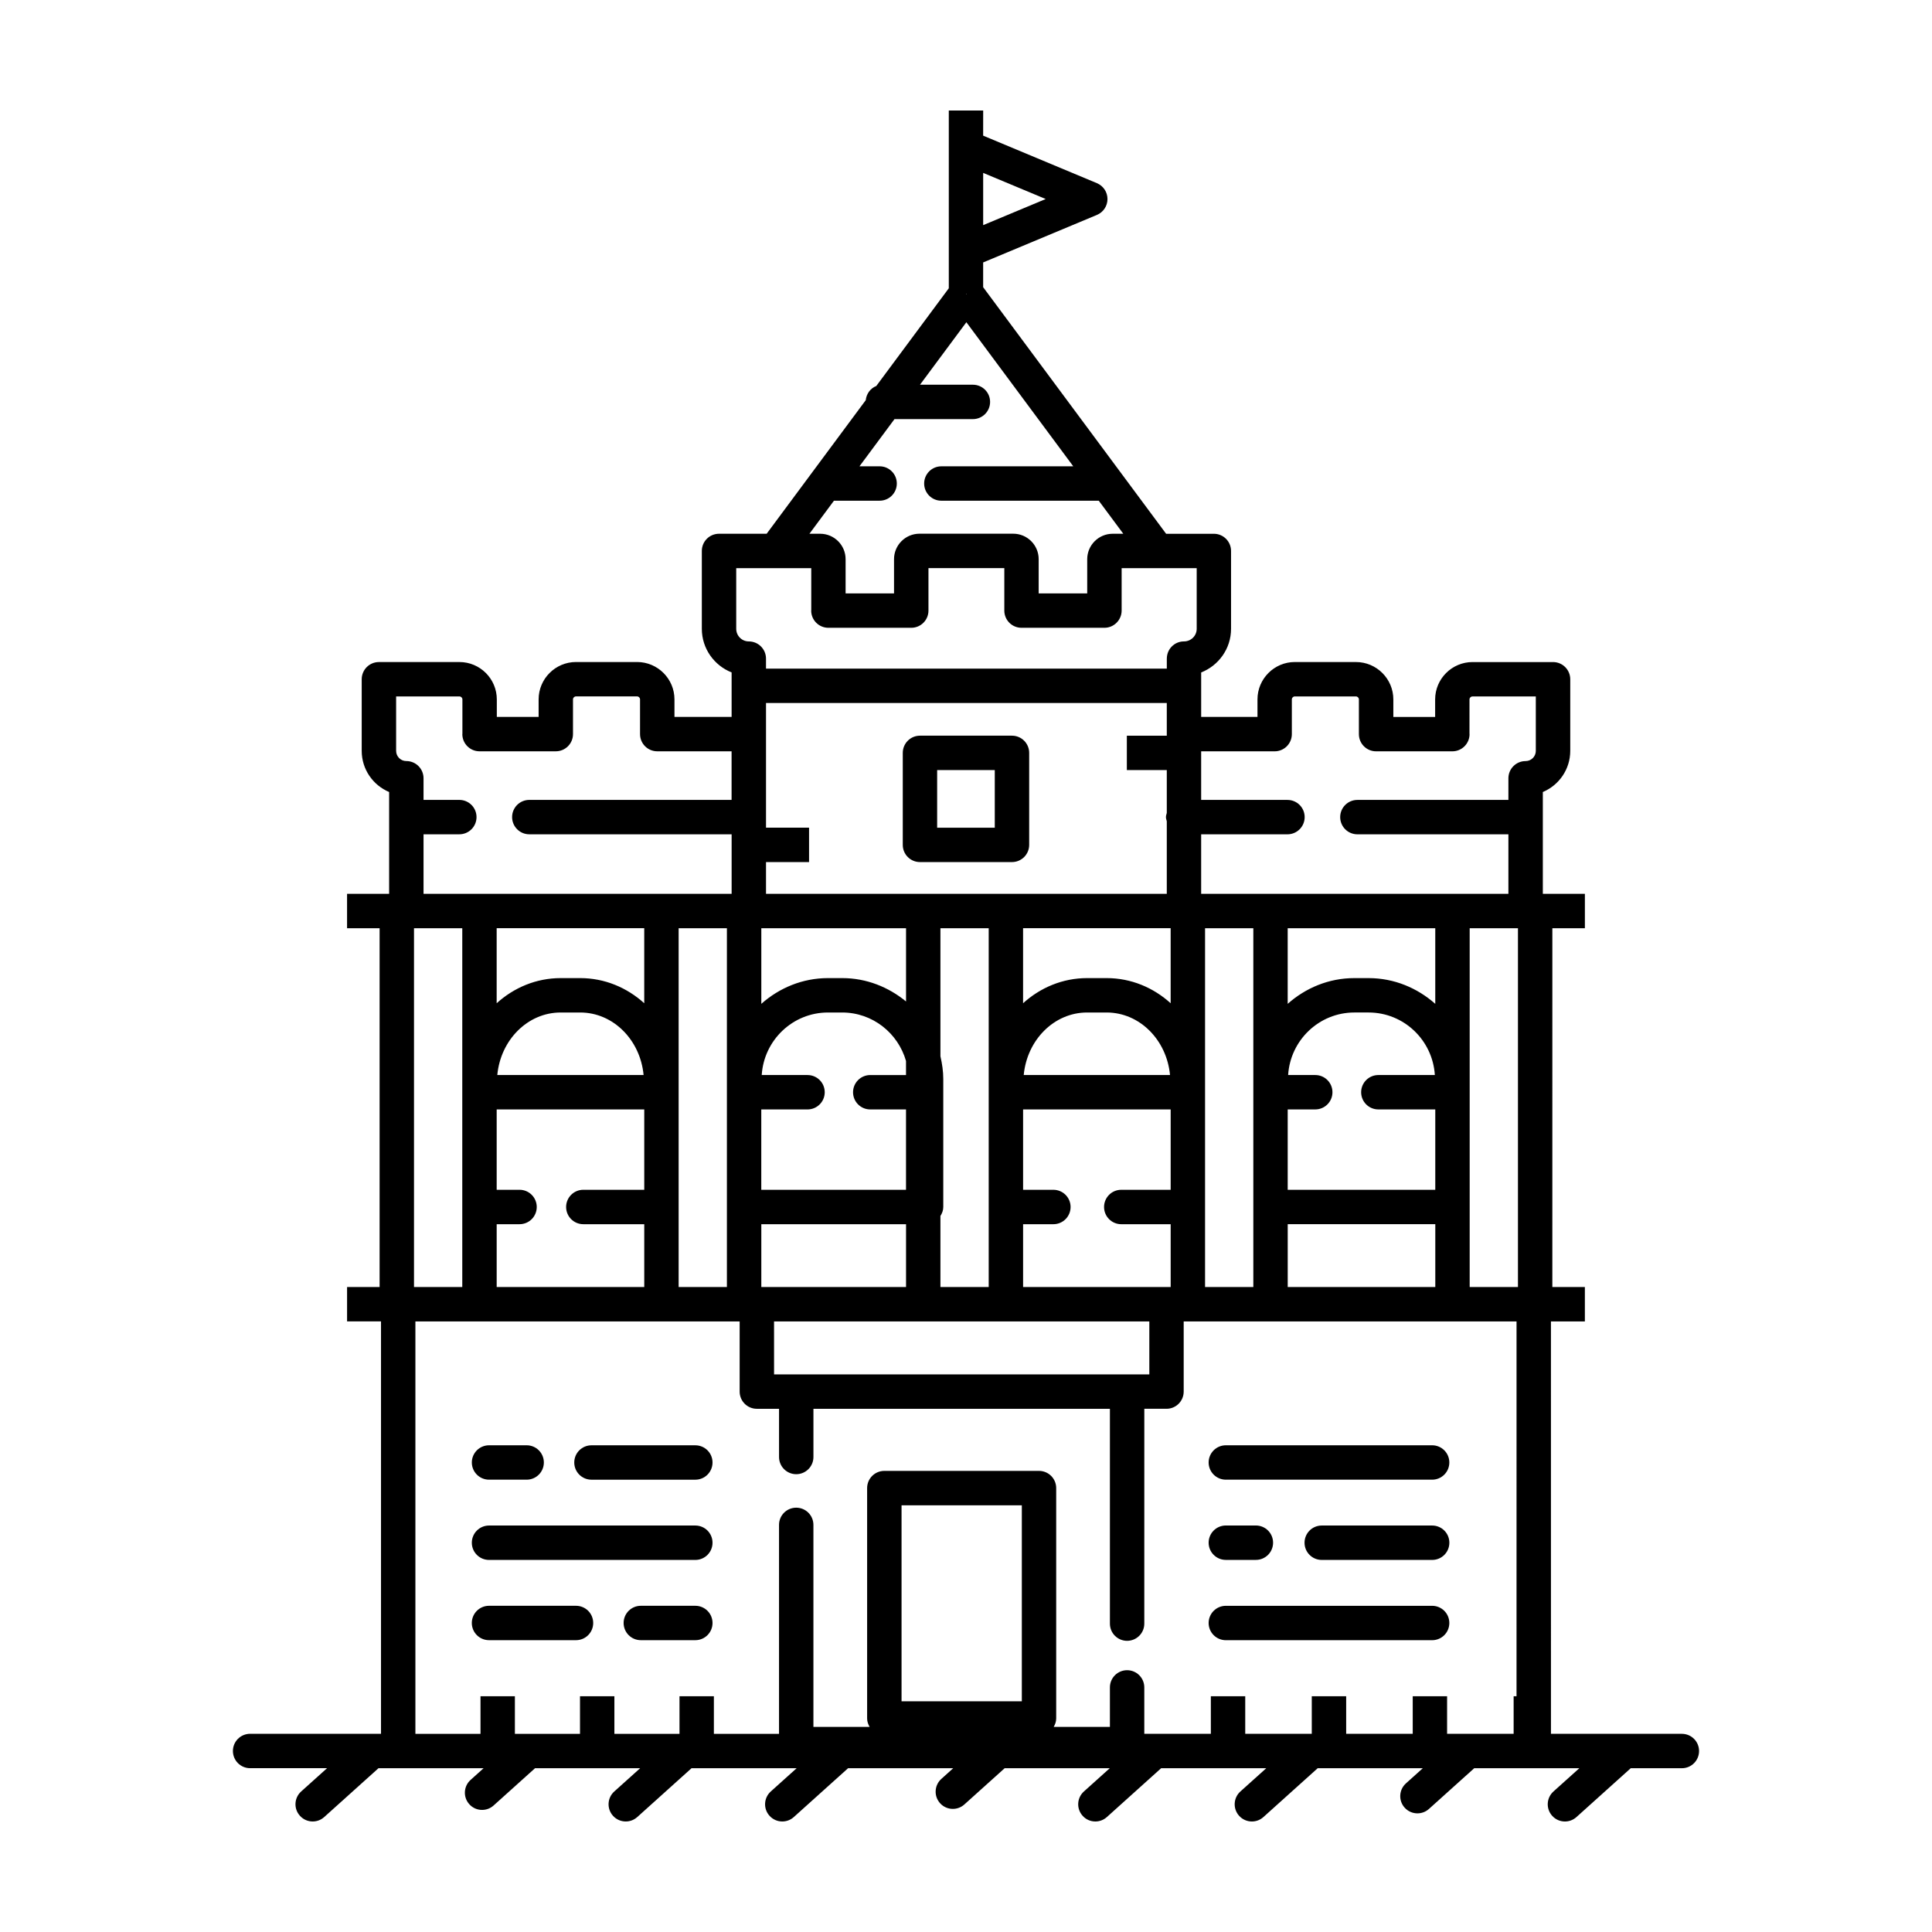 <?xml version="1.0" encoding="UTF-8"?>
<!-- Uploaded to: SVG Repo, www.svgrepo.com, Generator: SVG Repo Mixer Tools -->
<svg fill="#000000" width="800px" height="800px" version="1.1" viewBox="144 144 512 512" xmlns="http://www.w3.org/2000/svg">
 <g>
  <path d="m589.71 603.48h-34.691l-0.004-109.29h8.992v-9.117h-8.621l0.004-95.086h8.621v-9.117h-11.145v-26.98c4.262-1.789 7.266-5.996 7.266-10.902v-18.977c0-2.519-2.039-4.559-4.559-4.559h-21.336c-5.465 0-9.91 4.445-9.91 9.906v4.637h-11.078v-4.644c0-5.461-4.445-9.906-9.91-9.906l-16.188-0.004c-5.461 0-9.906 4.445-9.906 9.906v4.644h-14.922v-11.785c4.625-1.82 7.918-6.301 7.918-11.562v-20.633c0-2.519-2.039-4.555-4.555-4.555h-12.652l-48.488-65.348v-6.559l30.148-12.594c1.699-0.711 2.801-2.367 2.801-4.207s-1.102-3.496-2.801-4.207l-30.148-12.594 0.008-6.668h-9.113v9.703 0.02 27.477 0.02 9.898l-19.215 25.895c-1.547 0.609-2.613 2.051-2.797 3.762l-26.258 35.395h-12.625c-2.519 0-4.555 2.039-4.555 4.555v20.633c0 5.25 3.281 9.734 7.894 11.559v11.793h-15.145v-4.644c0-5.461-4.445-9.906-9.906-9.906h-16.184c-5.465 0-9.91 4.445-9.91 9.906v4.644h-11.078v-4.637c0-5.461-4.445-9.906-9.906-9.906l-21.34 0.004c-2.519 0-4.559 2.039-4.559 4.559v18.977c0 4.906 3.004 9.113 7.266 10.902v26.98h-11.148v9.113h0.004v0.004h8.621v95.082h-8.621v9.117h8.992v109.29h-34.691c-2.519 0-4.555 2.039-4.555 4.555 0 2.519 2.039 4.559 4.555 4.559h20.395l-6.863 6.172c-1.867 1.684-2.023 4.559-0.336 6.434 0.898 1.008 2.141 1.516 3.391 1.516 1.09 0 2.176-0.387 3.047-1.168l14.391-12.949h27.855l-3.457 3.109c-1.867 1.684-2.023 4.559-0.336 6.434 0.898 1.004 2.141 1.512 3.387 1.512 1.09 0 2.176-0.387 3.047-1.168l10.988-9.883h27.855l-6.863 6.172c-1.867 1.684-2.019 4.566-0.336 6.434 0.895 1 2.137 1.508 3.383 1.508 1.09 0 2.176-0.387 3.047-1.168l14.391-12.949h27.855l-6.863 6.172c-1.867 1.684-2.019 4.566-0.336 6.434 0.902 1.004 2.141 1.512 3.391 1.512 1.09 0 2.176-0.387 3.047-1.168l14.391-12.949h27.859l-3.152 2.84c-1.867 1.684-2.019 4.566-0.336 6.434 0.898 1.004 2.141 1.508 3.387 1.508 1.09 0 2.176-0.387 3.047-1.168l10.688-9.613h27.855l-6.863 6.172c-1.867 1.684-2.019 4.566-0.336 6.434 0.887 1.004 2.133 1.512 3.375 1.512 1.09 0 2.176-0.387 3.047-1.168l14.391-12.949h27.855l-6.863 6.172c-1.867 1.684-2.019 4.566-0.336 6.434 0.902 1.004 2.141 1.512 3.391 1.512 1.09 0 2.176-0.387 3.047-1.168l14.391-12.949h27.855l-4.465 4.016c-1.875 1.684-2.031 4.566-0.348 6.434 0.902 1.004 2.144 1.512 3.391 1.512 1.09 0 2.176-0.387 3.043-1.164l12.004-10.797h27.855l-6.863 6.172c-1.867 1.684-2.023 4.559-0.336 6.434 0.895 1.004 2.137 1.512 3.383 1.512 1.09 0 2.176-0.387 3.047-1.168l14.391-12.949h13.551c2.519 0 4.555-2.039 4.555-4.559 0.004-2.512-2.031-4.555-4.547-4.555zm-185.16-413.66 16.57 6.922-16.57 6.922zm-4.344 32.078-0.109 0.082-0.105-0.082zm-35.199 54.793h12.105c2.519 0 4.555-2.039 4.555-4.555 0-2.519-2.039-4.559-4.555-4.559h-5.344l9.281-12.508h20.777c2.519 0 4.559-2.039 4.559-4.559s-2.039-4.555-4.559-4.555h-14.016l12.289-16.559 28.328 38.184h-34.961c-2.519 0-4.555 2.039-4.555 4.559s2.039 4.555 4.555 4.555h41.719l6.5 8.758h-2.82c-3.719 0-6.742 3.027-6.742 6.742v9.059h-12.863v-9.074c0-3.719-3.027-6.742-6.742-6.742h-24.848c-3.719 0-6.742 3.027-6.742 6.742v9.074h-12.832v-9.059c0-3.719-3.023-6.742-6.734-6.742h-2.852zm-25.906 17.875h19.891v11.16c0 0.031-0.02 0.055-0.02 0.09 0 2.519 2.039 4.555 4.559 4.555h21.965c2.519 0 4.555-2.039 4.555-4.555v-11.262h20.102v11.262c0 2.519 2.039 4.555 4.559 4.555h21.965c1.266 0 2.41-0.516 3.231-1.344 0.828-0.828 1.336-1.965 1.336-3.223v-11.23h19.891v16.07c0 1.84-1.496 3.336-3.379 3.336-2.519 0-4.535 2.039-4.535 4.559 0 0.012-0.004 0.016-0.004 0.02v2.637h-106.22v-2.637-0.004-0.012c0-2.523-2.039-4.559-4.555-4.559-1.844 0-3.336-1.496-3.336-3.336v-16.082zm102.04 173.86h13.098v16.645h-39.109v-16.645h8.027c2.519 0 4.559-2.039 4.559-4.559 0-2.519-2.039-4.559-4.559-4.559h-8.027v-21.301h39.109v21.301h-13.098c-2.519 0-4.555 2.039-4.555 4.559 0 2.519 2.035 4.559 4.555 4.559zm-94.141-105.08v-33.043h106.21v8.66h-10.586v9.113h10.586v11.359c-0.09 0.363-0.223 0.711-0.223 1.102 0 0.395 0.133 0.742 0.223 1.102v19.227h-106.21v-8.41h11.406v-9.113zm46.223 60.582v-33.938h12.793v95.086h-12.793v-18.836c0.438-0.699 0.754-1.48 0.754-2.367v-33.867c0.004-2.098-0.301-4.117-0.754-6.078zm-9.113-33.938v19.41c-4.629-3.809-10.473-6.195-16.922-6.195h-3.754c-6.801 0-12.949 2.629-17.68 6.82v-20.035zm-26.105 38.906h-12.141c0.586-9.227 8.195-16.574 17.562-16.574h3.754c8.062 0 14.809 5.457 16.922 12.848v3.727h-9.477c-2.519 0-4.559 2.039-4.559 4.559s2.039 4.555 4.559 4.555h9.477v21.301h-38.355v-21.301h12.254c2.519 0 4.559-2.039 4.559-4.555 0.004-2.523-2.039-4.559-4.555-4.559zm26.105 39.527v16.645h-38.355v-16.645zm-34.973 25.77h99.445v14.031h-99.449l-0.004-14.031zm66.16-65.297c0.867-9.281 8.027-16.574 16.801-16.574h5.168c8.777 0 15.934 7.297 16.801 16.574zm21.969-25.691h-5.168c-6.481 0-12.402 2.523-16.973 6.664v-19.887h39.109v19.887c-4.562-4.141-10.488-6.664-16.969-6.664zm-188.29-60.215v-14.426h16.777c0.438 0 0.789 0.359 0.789 0.789v9.105c0 0.031-0.02 0.055-0.02 0.09 0 2.519 2.039 4.555 4.555 4.555h20.211c2.519 0 4.559-2.039 4.559-4.555v-9.203c0-0.438 0.359-0.789 0.797-0.789h16.184c0.438 0 0.789 0.359 0.789 0.789v9.203c0 2.519 2.039 4.555 4.559 4.555h19.699v12.879h-53.609c-2.519 0-4.555 2.039-4.555 4.555 0 2.519 2.039 4.559 4.555 4.559h53.621v15.77h-81.648v-15.77h9.488c2.519 0 4.555-2.039 4.555-4.559 0-2.519-2.039-4.555-4.555-4.555h-9.488v-5.711-0.012-0.012c0-2.519-2.039-4.559-4.559-4.559-1.488 0.008-2.703-1.207-2.703-2.699zm87.66 47v95.086h-12.793v-95.086zm-38.055 78.434h16.152v16.645h-39.109v-16.645h6.062c2.519 0 4.555-2.039 4.555-4.559 0-2.519-2.039-4.559-4.555-4.559h-6.062v-21.301h39.109v21.301h-16.152c-2.519 0-4.555 2.039-4.555 4.559 0 2.519 2.035 4.559 4.555 4.559zm-22.793-39.527c0.867-9.281 8.027-16.574 16.801-16.574h5.168c8.777 0 15.934 7.297 16.801 16.574zm21.973-25.691h-5.168c-6.481 0-12.402 2.523-16.973 6.664v-19.887h39.109v19.887c-4.566-4.141-10.488-6.664-16.969-6.664zm-44.047-13.215h12.793v95.086h-12.793zm161.08 204.87h-31.875v-51.941h31.875zm131.1-1.336h-0.766v9.957h-17.633v-9.957h-9.109v9.957h-17.637v-9.957h-9.117v9.957h-17.633v-9.957h-9.113v9.957h-17.637v-12.301c0-2.519-2.039-4.559-4.559-4.559s-4.555 2.039-4.555 4.559v10.465h-14.898c0.383-0.672 0.664-1.402 0.664-2.231v-61.055c0-2.519-2.039-4.559-4.559-4.559h-40.988c-2.519 0-4.559 2.039-4.559 4.559v61.059c0 0.828 0.281 1.562 0.664 2.231h-14.898v-53.539c0-2.519-2.039-4.559-4.559-4.559s-4.555 2.039-4.555 4.559v55.375h-17.262v-9.957h-9.113v9.957h-17.254v-9.957h-9.113v9.957h-17.254v-9.957h-9.113v9.957h-17.254v-109.29h85.93v18.59c0 2.519 2.039 4.559 4.555 4.559h5.883v12.777c0 2.519 2.039 4.555 4.555 4.555 2.519 0 4.559-2.039 4.559-4.555v-12.777h78.57v56.934c0 2.519 2.039 4.555 4.555 4.555 2.519 0 4.559-2.039 4.559-4.555l0.004-56.938h5.879c2.519 0 4.555-2.039 4.555-4.559v-18.59h88.207zm-82.543-108.45v-95.086h12.793v95.086zm29.211-56.18h-7.195c0.586-9.227 8.195-16.574 17.562-16.574h3.754c9.371 0 16.984 7.344 17.566 16.574h-14.973c-2.519 0-4.559 2.039-4.559 4.559s2.039 4.555 4.559 4.555h15.086v21.301h-39.109v-21.301h7.305c2.519 0 4.555-2.039 4.555-4.555 0-2.523-2.035-4.559-4.551-4.559zm-7.312-18.867v-20.035h39.109v20.035c-4.731-4.191-10.879-6.82-17.68-6.82h-3.754c-6.797-0.004-12.945 2.625-17.676 6.82zm39.117 58.395v16.645h-39.109v-16.645zm21.906 16.652h-12.793v-95.086h12.793zm4.734-142.09c0 1.492-1.215 2.707-2.707 2.707-2.519 0-4.559 2.039-4.559 4.559v0.012 0.004 5.719h-40.02c-2.519 0-4.559 2.039-4.559 4.555 0 2.519 2.039 4.559 4.559 4.559h40.02v15.77h-81.422v-15.77h22.871c2.519 0 4.559-2.039 4.559-4.559s-2.039-4.555-4.559-4.555h-22.871v-12.879h19.477c2.519 0 4.555-2.039 4.555-4.555v-9.203c0-0.438 0.359-0.789 0.789-0.789h16.184c0.438 0 0.797 0.359 0.797 0.789v9.203c0 2.519 2.039 4.555 4.555 4.555h20.211c2.519 0 4.559-2.039 4.559-4.555 0-0.031-0.016-0.055-0.02-0.09l0.004-9.105c0-0.438 0.359-0.789 0.797-0.789h16.777v14.418z"/>
  <path d="m273.6 536.13h9.969c2.519 0 4.559-2.039 4.559-4.559 0-2.519-2.039-4.555-4.559-4.555h-9.969c-2.519 0-4.559 2.039-4.559 4.555 0 2.512 2.039 4.559 4.559 4.559z"/>
  <path d="m328.27 527.02h-27.527c-2.519 0-4.559 2.039-4.559 4.555 0 2.516 2.039 4.559 4.559 4.559h27.527c2.519 0 4.555-2.039 4.555-4.559 0-2.519-2.035-4.555-4.555-4.555z"/>
  <path d="m328.27 548.28h-54.672c-2.519 0-4.559 2.039-4.559 4.559 0 2.519 2.039 4.559 4.559 4.559h54.672c2.519 0 4.555-2.039 4.555-4.559 0-2.519-2.035-4.559-4.555-4.559z"/>
  <path d="m296.65 569.55h-23.055c-2.519 0-4.559 2.039-4.559 4.555s2.039 4.559 4.559 4.559h23.055c2.519 0 4.555-2.039 4.555-4.559s-2.035-4.555-4.555-4.555z"/>
  <path d="m328.27 569.55h-14.445c-2.519 0-4.559 2.039-4.559 4.555s2.039 4.559 4.559 4.559h14.445c2.519 0 4.555-2.039 4.555-4.559s-2.035-4.555-4.555-4.555z"/>
  <path d="m468.86 536.13h54.672c2.519 0 4.555-2.039 4.555-4.559 0-2.519-2.039-4.555-4.555-4.555h-54.672c-2.519 0-4.559 2.039-4.559 4.555 0 2.512 2.039 4.559 4.559 4.559z"/>
  <path d="m468.86 557.39h7.961c2.519 0 4.559-2.039 4.559-4.559 0-2.519-2.039-4.559-4.559-4.559h-7.961c-2.519 0-4.559 2.039-4.559 4.559 0.004 2.523 2.039 4.559 4.559 4.559z"/>
  <path d="m523.54 548.28h-29.266c-2.519 0-4.559 2.039-4.559 4.559 0 2.519 2.039 4.559 4.559 4.559h29.266c2.519 0 4.555-2.039 4.555-4.559 0-2.519-2.035-4.559-4.555-4.559z"/>
  <path d="m468.86 578.67h54.672c2.519 0 4.555-2.039 4.555-4.559s-2.039-4.555-4.555-4.555h-54.672c-2.519 0-4.559 2.039-4.559 4.555s2.039 4.559 4.559 4.559z"/>
  <path d="m387.8 372.46h24.383c2.519 0 4.559-2.039 4.559-4.555v-24.383c0-2.519-2.039-4.559-4.559-4.559h-24.383c-2.519 0-4.555 2.039-4.555 4.559v24.383c-0.004 2.519 2.039 4.555 4.555 4.555zm4.555-24.379h15.27v15.27h-15.27z"/>
 </g>
</svg>